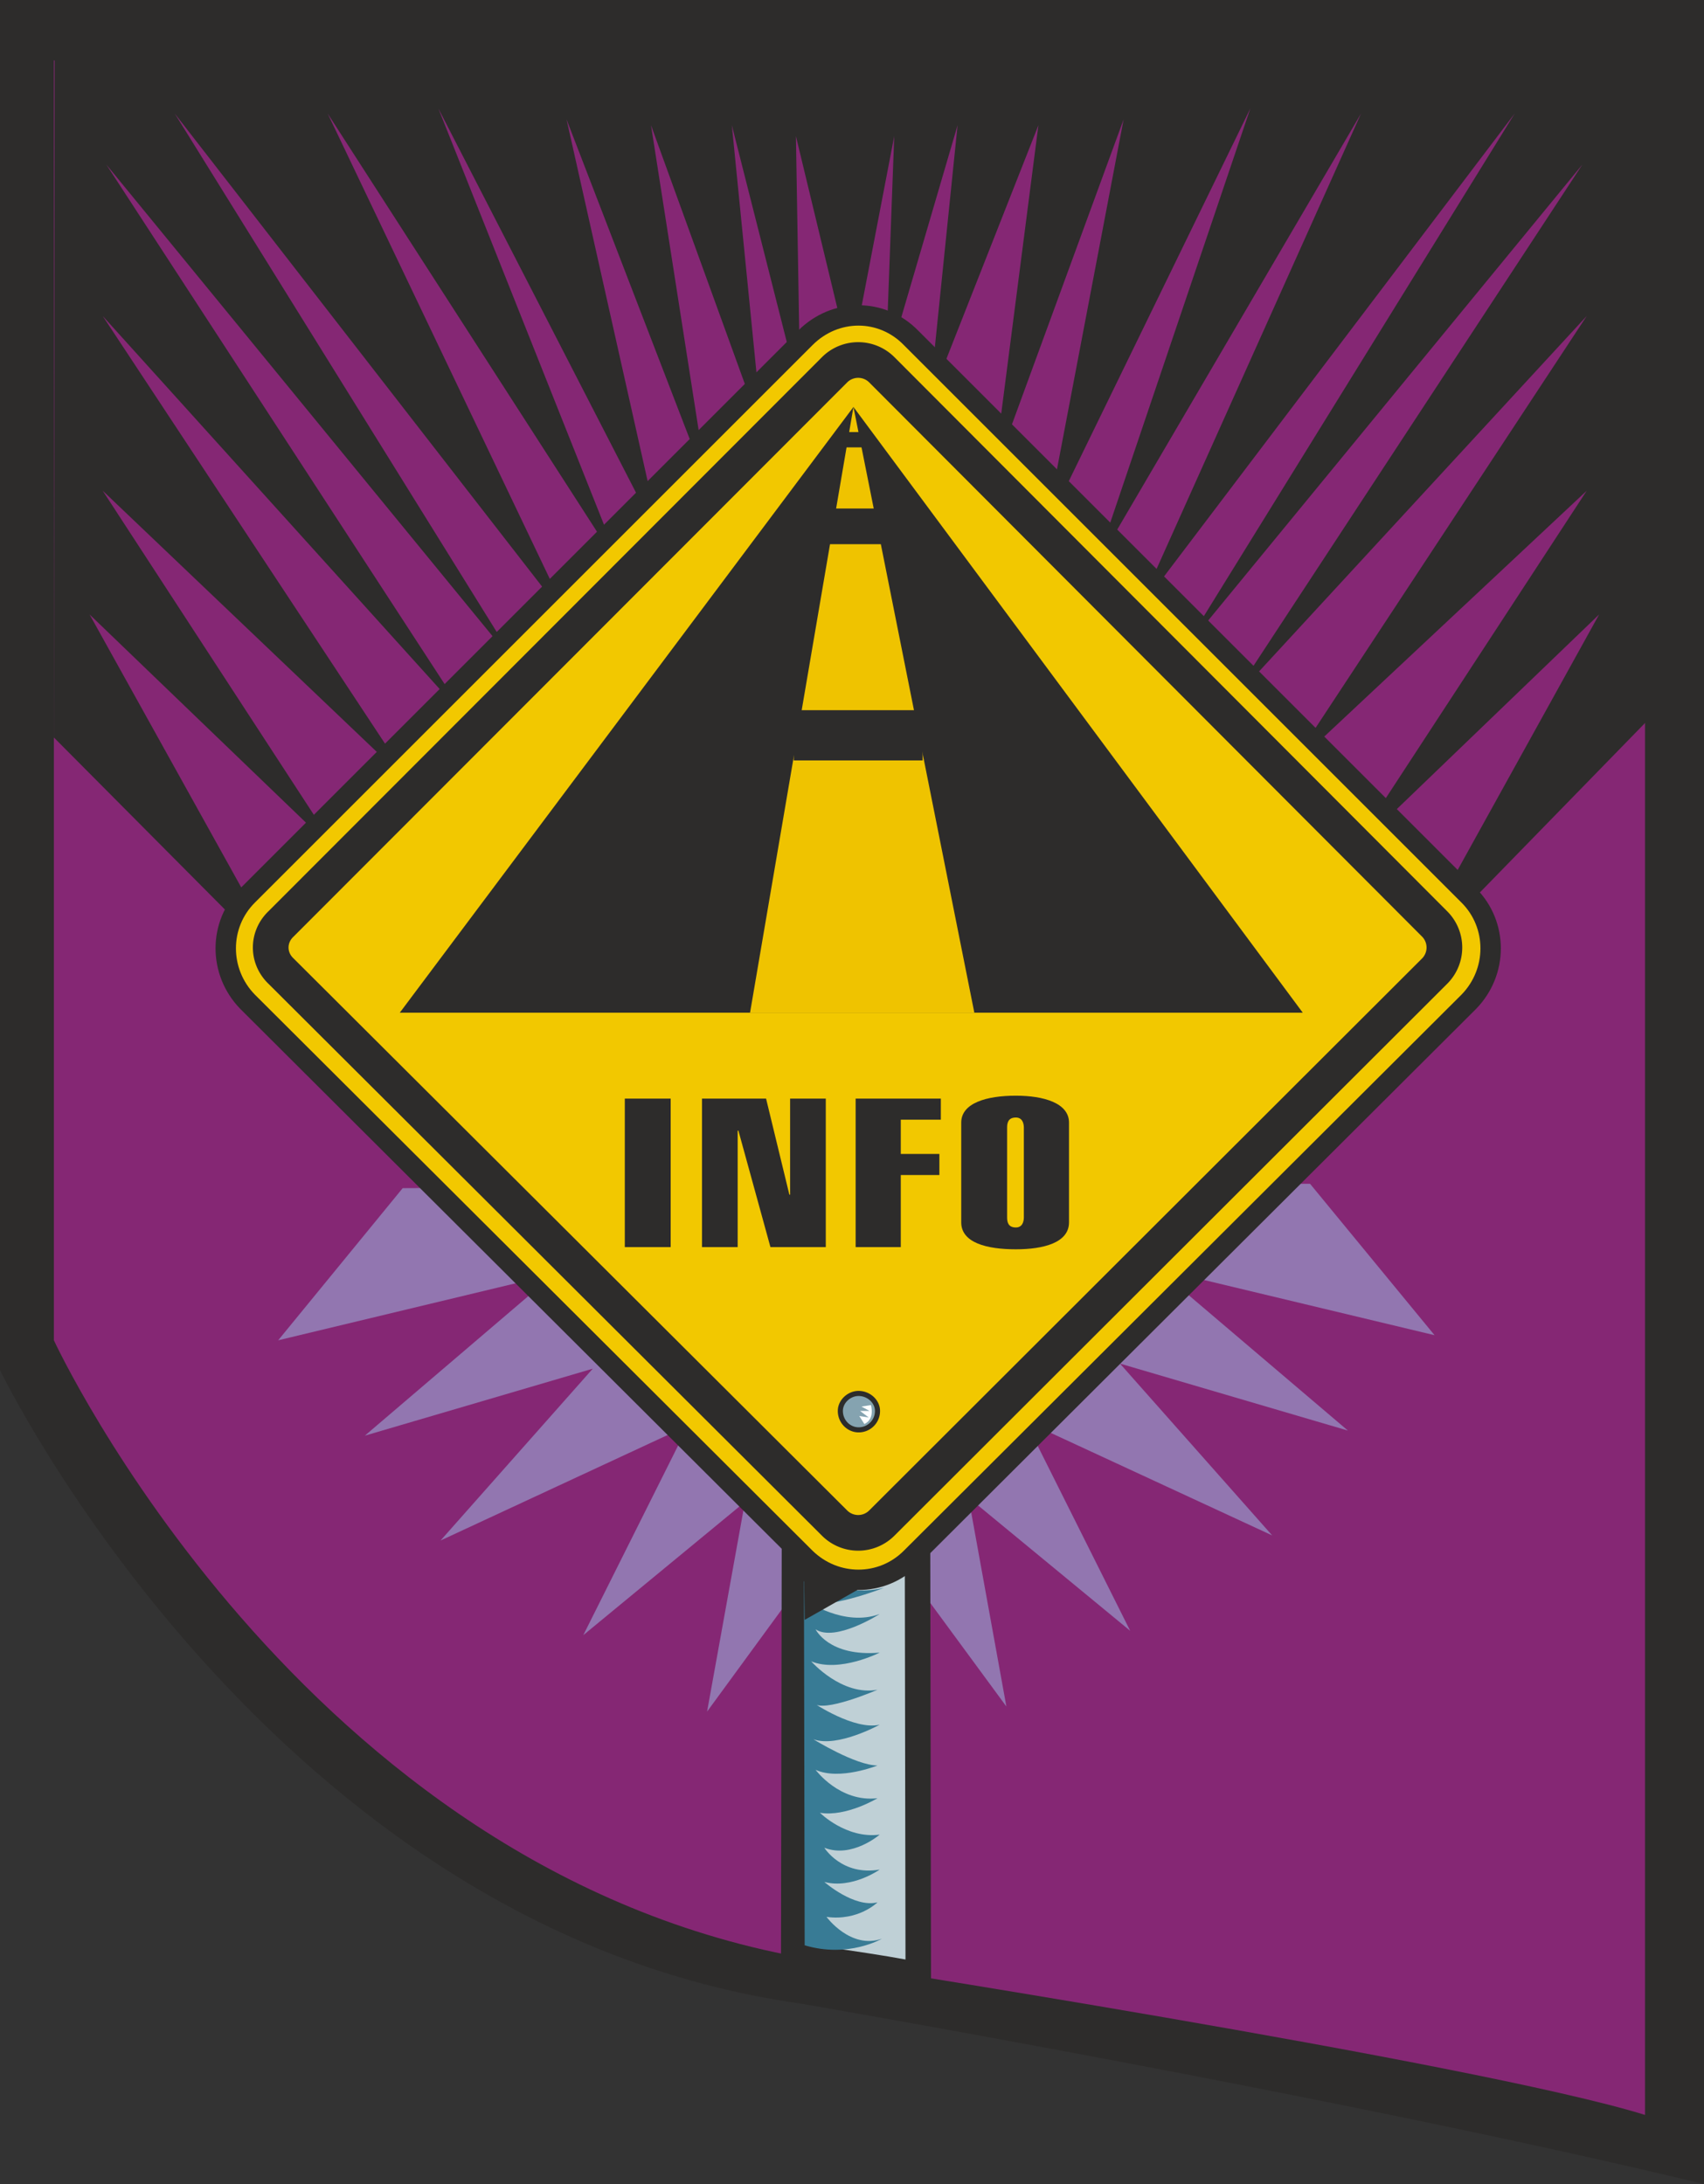 <svg xmlns="http://www.w3.org/2000/svg" width="224.64" height="288" viewBox="0 0 168.48 216"><rect x="0" y="0" width="168.48" height="216" fill="#333333" stroke="none"/><path d="M381.878 528.945c-35.352-8.568-89.352-17.856-89.352-17.856-52.488-7.416-79.128-62.64-79.128-62.64V312.945h168.48z" style="fill:#2d2c2b" transform="translate(-213.398 -312.945)"/><path d="M376.046 522.105c-16.704-5.184-82.512-15.408-82.512-15.408-50.472-8.568-74.808-61.2-74.808-61.2V318.92h157.32z" style="fill:#852774" transform="translate(-213.398 -312.945)"/><path d="m218.726 385.88 23.328 23.473-19.8-35.64 24.84 23.904-23.544-36.144 30.744 29.304-30.744-46.584 36.216 40.104-35.856-55.08 40.968 50.04-34.2-55.08 39.24 50.544-24.12-50.544 29.16 45.288-18.216-45.792 22.032 42.84-9.36-41.76 13.896 36.072-5.544-35.496 11.016 30.384-3.024-30.384 6.768 26.712-.432-25.632 4.68 19.44.648 3.456 4.392-22.896-.864 23.256 7.128-24.336-2.808 27.432 10.8-27.432-4.464 34.632 12.888-35.208-7.704 40.464 20.232-41.544-15.336 45.36 26.28-44.856-22.104 49.248 37.296-49.248-33.12 53.568 39.816-48.528-35.136 53.568 35.568-38.592-29.664 45.072 29.664-27.792-23.616 36.144 24.84-23.904-19.728 35.64 24.624-25.272-.072-65.304H218.798z" style="fill:#2d2c2b" transform="translate(-213.398 -312.945)"/><path d="m342.926 430.017 12.312 14.976-27.36-6.552 18.792 15.984-22.536-6.624 15.048 16.992-24.408-11.304 10.368 20.736-15.984-13.176 3.744 20.664-10.368-14.112-4.248 23.544-4.608-23.112-10.368 14.184 3.744-20.736-15.984 13.176 10.368-20.736-24.48 11.376 15.048-16.992-22.536 6.624 18.72-15.984-27.288 6.552 12.312-15.048z" style="fill:#9276b0" transform="translate(-213.398 -312.945)"/><path d="m291.95 465.729-.072 40.608s9.288 1.224 12.312 1.944l-.072-41.472z" style="fill:#bfd0d6;stroke:#2d2c2b;stroke-width:2.52;stroke-miterlimit:10.433" transform="translate(-213.398 -312.945)"/><path d="M292.886 469.329s4.392 1.512 7.92.648c0 0-6.12 2.376-7.632 1.296 0 0 3.672 2.592 7.2 1.296 0 0-4.392 2.808-6.336 1.512 0 0 1.296 2.736 6.336 2.304 0 0-3.96 2.016-6.768.864 0 0 3.024 3.456 6.552 2.808 0 0-5.472 2.376-6.336 1.296 0 0 4.032 2.736 6.552 2.16 0 0-4.176 2.304-6.552 1.44 0 0 4.176 2.592 6.336 2.592 0 0-3.744 1.512-6.12.432 0 0 2.376 3.24 6.12 2.808 0 0-3.096 1.872-5.688 1.44 0 0 2.592 2.592 5.904 2.16 0 0-2.736 2.376-5.472 1.296 0 0 1.728 2.808 5.472 2.16 0 0-2.736 1.944-5.472 1.224 0 0 2.952 2.592 5.256 2.016 0 0-1.872 1.872-5.04 1.44 0 0 2.376 3.24 5.472 2.16 0 0-3.312 1.944-7.632.648z" style="fill:#387b95" transform="translate(-213.398 -312.945)"/><path d="M358.622 412.017c2.88-2.952 2.88-7.632 0-10.512l-55.152-55.152c-2.88-2.952-7.488-2.952-10.44 0l-55.152 55.152c-2.88 2.88-2.88 7.56 0 10.512l55.152 55.008c2.952 2.88 7.56 2.88 10.44 0z" style="fill:#f2c800;stroke:#2d2c2b;stroke-width:2.016;stroke-miterlimit:10.433" transform="translate(-213.398 -312.945)"/><path d="M355.238 408.993a3.303 3.303 0 0 0 0-4.68L300.59 349.52a3.303 3.303 0 0 0-4.68 0l-54.72 54.792c-1.368 1.296-1.368 3.384 0 4.68l54.72 54.576a3.303 3.303 0 0 0 4.68 0z" style="fill:none;stroke:#2d2c2b;stroke-width:3.528;stroke-miterlimit:10.433" transform="translate(-213.398 -312.945)"/><path d="m297.782 353.193-44.856 59.904h89.28z" style="fill:#2d2c2b" transform="translate(-213.398 -312.945)"/><path d="M287.558 413.097h22.176l-11.952-59.904z" style="fill:#efc300" transform="translate(-213.398 -312.945)"/><path d="M291.878 385.665h12.744" style="fill:none;stroke:#2d2c2b;stroke-width:4.968;stroke-miterlimit:10.433" transform="translate(-213.398 -312.945)"/><path d="M294.686 365h6.768" style="fill:none;stroke:#2d2c2b;stroke-width:3.528;stroke-miterlimit:10.433" transform="translate(-213.398 -312.945)"/><path d="M296.846 356.433h2.232" style="fill:none;stroke:#2d2c2b;stroke-width:1.512;stroke-miterlimit:10.433" transform="translate(-213.398 -312.945)"/><path d="M275.174 436.28v-14.687h4.536v14.688zm7.632 0v-14.687h6.336l2.304 9.504h.072v-9.504h3.528v14.688h-5.472l-3.168-11.52h-.072v11.52zm15.192 0v-14.687h8.424v2.088h-3.96v3.384h3.816v2.088h-3.816v7.128zm10.44-12.311c0-1.944 2.52-2.664 5.4-2.664 2.736 0 5.256.72 5.256 2.664v9.864c0 2.016-2.52 2.664-5.256 2.664-2.88 0-5.4-.648-5.4-2.664zm6.192.504c0-.432-.144-1.008-.792-1.008-.792 0-.864.576-.864 1.008v8.856c0 .432.072 1.008.864 1.008.648 0 .792-.576.792-1.008zm-14.184 44.424-7.488 4.248-.072-5.688z" style="fill:#2d2c2b" transform="translate(-213.398 -312.945)"/><path d="M298.286 454.353a1.859 1.859 0 0 0 1.872-1.872c0-.936-.864-1.728-1.872-1.728-.936 0-1.8.792-1.8 1.728 0 1.08.864 1.872 1.8 1.872z" style="fill:#85a3b0;stroke:#2d2c2b;stroke-width:.504;stroke-miterlimit:10.433" transform="translate(-213.398 -312.945)"/><path d="M299.51 451.905s.432 1.368-.648 1.872l-.504-.792.936.144-.864-.648h.936l-.792-.432z" style="fill:#fff" transform="translate(-213.398 -312.945)"/></svg>
